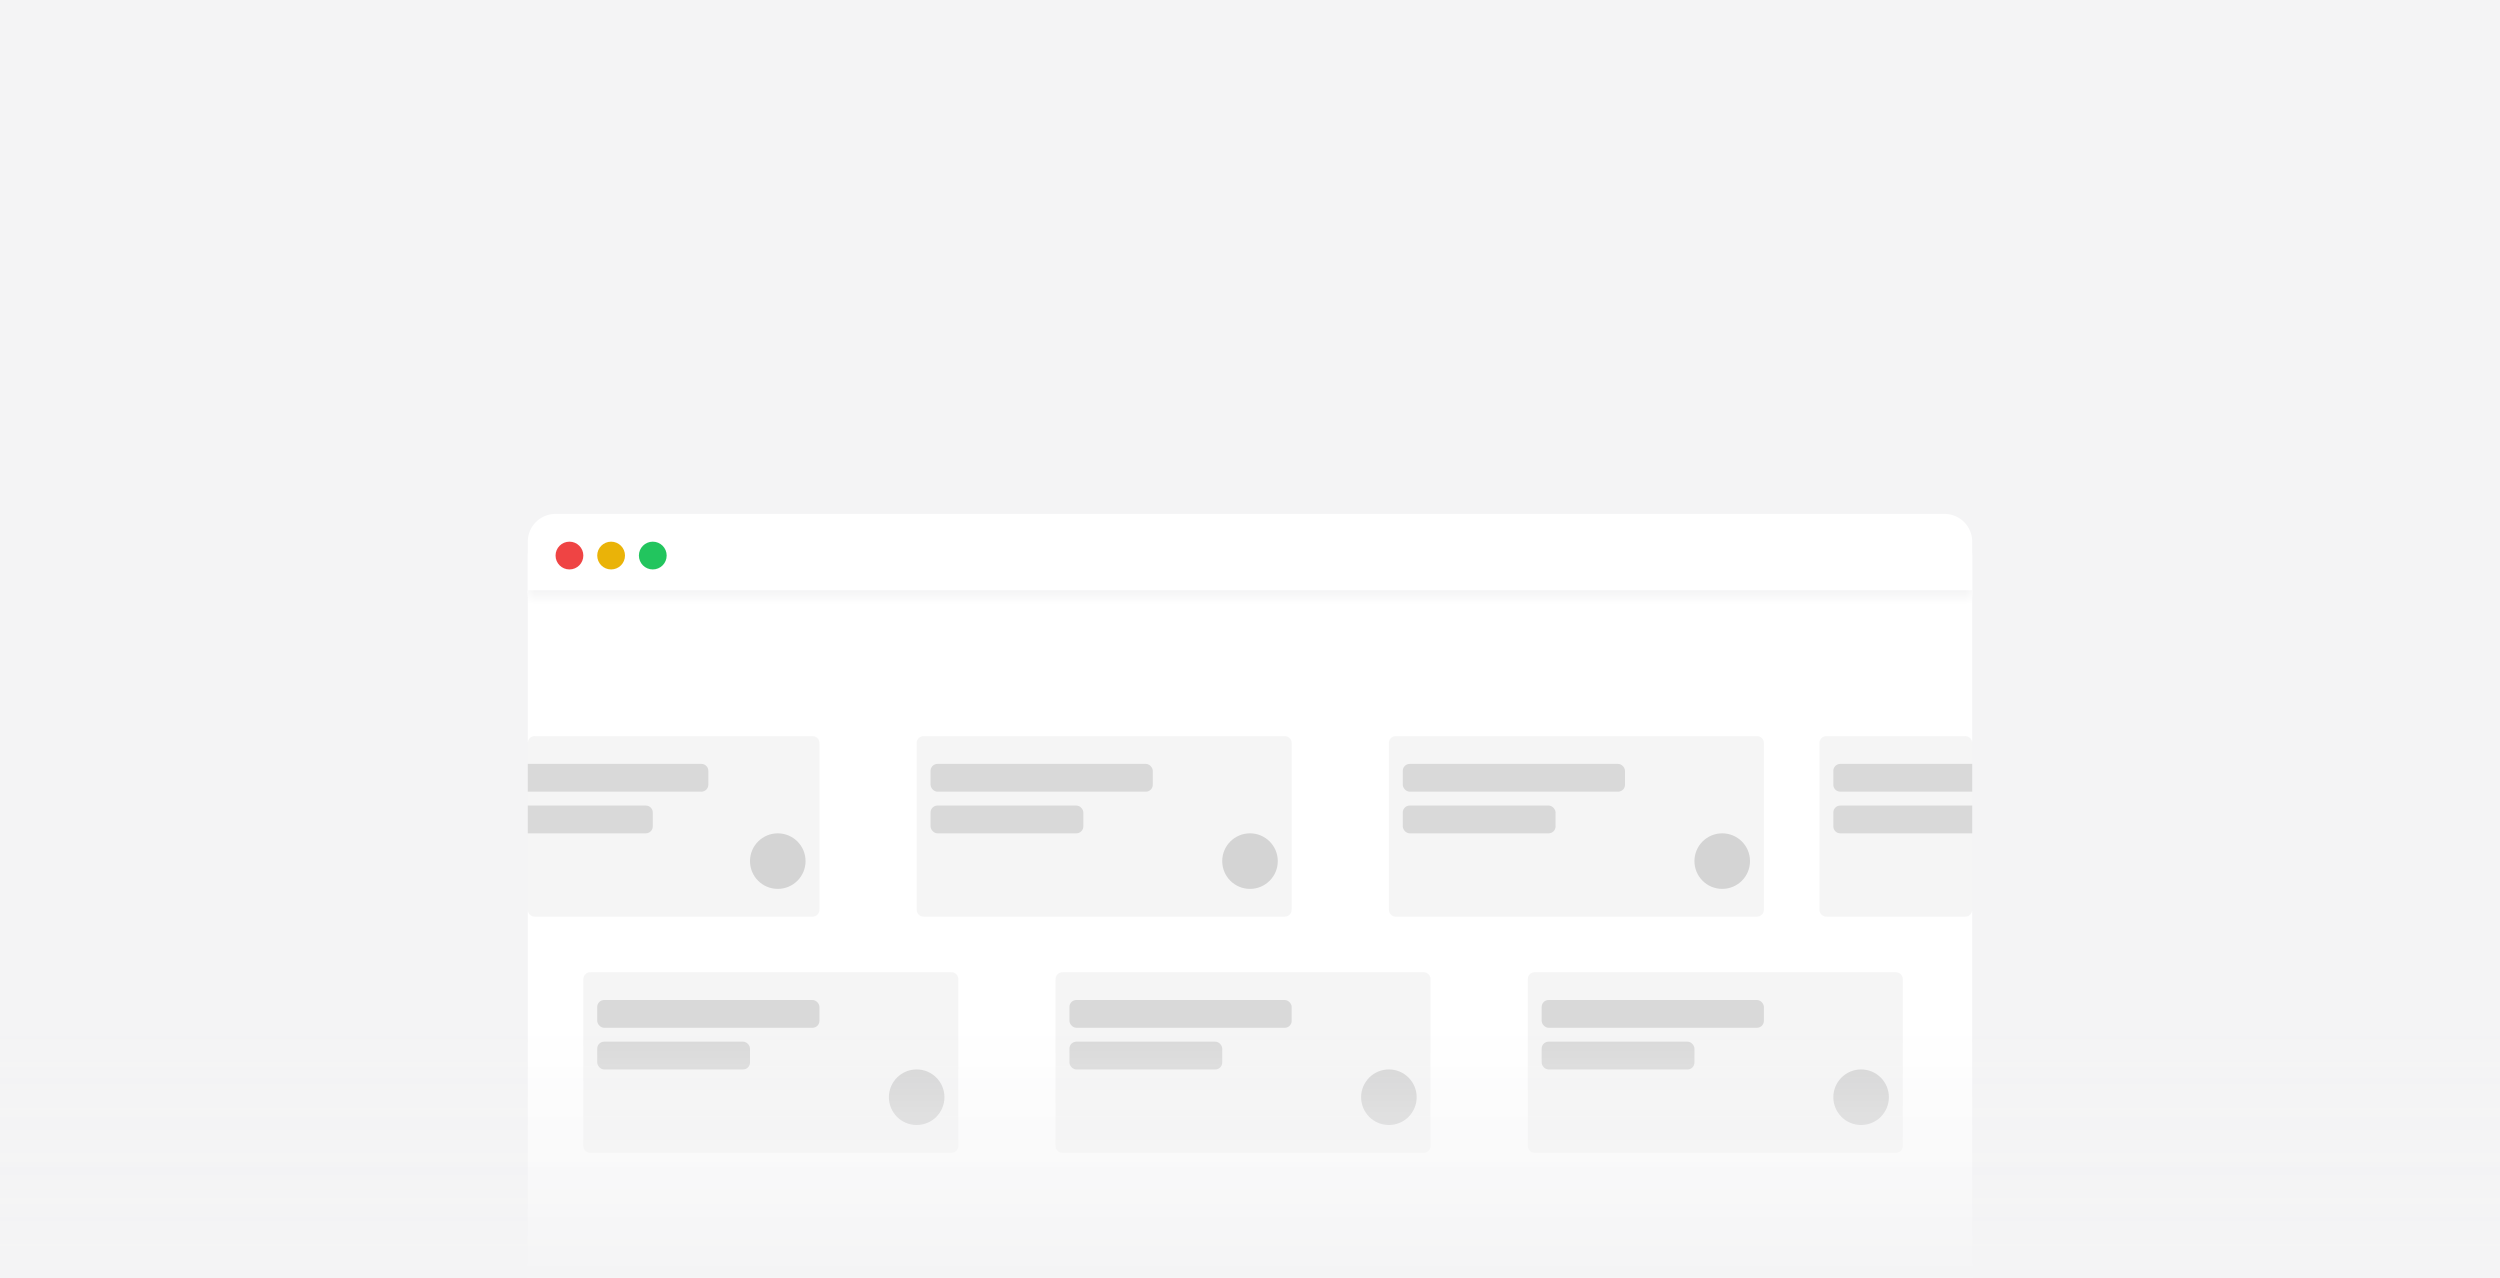 <svg width="180" height="92" viewBox="0 0 180 92" fill="none" xmlns="http://www.w3.org/2000/svg">
<rect width="180" height="92" fill="#F4F4F5"/>
<path d="M38 39C38 37.895 38.895 37 40 37H140C141.105 37 142 37.895 142 39V92H38V39Z" fill="white"/>
<mask id="path-3-inside-1_132_143" fill="white">
<path d="M38 40C38 38.895 38.895 38 40 38H140C141.105 38 142 38.895 142 40V43H38V40Z"/>
</mask>
<path d="M38 40C38 38.895 38.895 38 40 38H140C141.105 38 142 38.895 142 40V43H38V40Z" fill="white"/>
<path d="M38 38H142H38ZM142 43.5H38V42.5H142V43.5ZM38 43V38V43ZM142 38V43V38Z" fill="#F4F4F5" mask="url(#path-3-inside-1_132_143)"/>
<circle cx="41" cy="40" r="1" fill="#EF4444"/>
<circle cx="44" cy="40" r="1" fill="#EAB308"/>
<circle cx="47" cy="40" r="1" fill="#22C55E"/>
<path opacity="0.25" d="M42 70.5C42 70.224 42.224 70 42.5 70H68.5C68.776 70 69 70.224 69 70.5V82.5C69 82.776 68.776 83 68.5 83H42.5C42.224 83 42 82.776 42 82.5V70.5Z" fill="#D9D9D9"/>
<rect x="43" y="72" width="16" height="2" rx="0.5" fill="#D9D9D9"/>
<rect x="43" y="75" width="11" height="2" rx="0.5" fill="#D9D9D9"/>
<circle cx="66" cy="79" r="2" fill="#D4D4D4"/>
<path opacity="0.25" d="M76 70.5C76 70.224 76.224 70 76.5 70H102.5C102.776 70 103 70.224 103 70.5V82.5C103 82.776 102.776 83 102.5 83H76.5C76.224 83 76 82.776 76 82.5V70.5Z" fill="#D9D9D9"/>
<rect x="77" y="72" width="16" height="2" rx="0.5" fill="#D9D9D9"/>
<rect x="77" y="75" width="11" height="2" rx="0.5" fill="#D9D9D9"/>
<circle cx="100" cy="79" r="2" fill="#D4D4D4"/>
<path opacity="0.25" d="M110 70.5C110 70.224 110.224 70 110.5 70H136.5C136.776 70 137 70.224 137 70.5V82.5C137 82.776 136.776 83 136.5 83H110.5C110.224 83 110 82.776 110 82.5V70.5Z" fill="#D9D9D9"/>
<rect x="111" y="72" width="16" height="2" rx="0.5" fill="#D9D9D9"/>
<rect x="111" y="75" width="11" height="2" rx="0.5" fill="#D9D9D9"/>
<circle cx="134" cy="79" r="2" fill="#D4D4D4"/>
<path opacity="0.25" d="M38 53.5C38 53.224 38.224 53 38.5 53H58.5C58.776 53 59 53.224 59 53.5V65.5C59 65.776 58.776 66 58.5 66H38.5C38.224 66 38 65.776 38 65.5V53.5Z" fill="#D9D9D9"/>
<path d="M38 55H50.5C50.776 55 51 55.224 51 55.5V56.5C51 56.776 50.776 57 50.5 57H38V55Z" fill="#D9D9D9"/>
<path d="M38 58H46.5C46.776 58 47 58.224 47 58.5V59.5C47 59.776 46.776 60 46.5 60H38V58Z" fill="#D9D9D9"/>
<circle cx="56" cy="62" r="2" fill="#D4D4D4"/>
<path opacity="0.25" d="M66 53.5C66 53.224 66.224 53 66.5 53H92.5C92.776 53 93 53.224 93 53.5V65.5C93 65.776 92.776 66 92.5 66H66.5C66.224 66 66 65.776 66 65.5V53.5Z" fill="#D9D9D9"/>
<rect x="67" y="55" width="16" height="2" rx="0.5" fill="#D9D9D9"/>
<rect x="67" y="58" width="11" height="2" rx="0.5" fill="#D9D9D9"/>
<circle cx="90" cy="62" r="2" fill="#D4D4D4"/>
<path opacity="0.25" d="M100 53.5C100 53.224 100.224 53 100.5 53H126.5C126.776 53 127 53.224 127 53.5V65.5C127 65.776 126.776 66 126.5 66H100.5C100.224 66 100 65.776 100 65.5V53.5Z" fill="#D9D9D9"/>
<rect x="101" y="55" width="16" height="2" rx="0.5" fill="#D9D9D9"/>
<rect x="101" y="58" width="11" height="2" rx="0.5" fill="#D9D9D9"/>
<circle cx="124" cy="62" r="2" fill="#D4D4D4"/>
<path opacity="0.25" d="M131 53.5C131 53.224 131.224 53 131.5 53H141.5C141.776 53 142 53.224 142 53.5V65.5C142 65.776 141.776 66 141.5 66H131.5C131.224 66 131 65.776 131 65.5V53.5Z" fill="#D9D9D9"/>
<path d="M132 55.5C132 55.224 132.224 55 132.5 55H142V57H132.5C132.224 57 132 56.776 132 56.5V55.5Z" fill="#D9D9D9"/>
<path d="M132 58.5C132 58.224 132.224 58 132.5 58H142V60H132.5C132.224 60 132 59.776 132 59.5V58.5Z" fill="#D9D9D9"/>
<rect y="74" width="180" height="18" fill="url(#paint0_linear_132_143)"/>
<defs>
<linearGradient id="paint0_linear_132_143" x1="90.415" y1="74" x2="90.415" y2="92" gradientUnits="userSpaceOnUse">
<stop stop-color="#F4F4F5" stop-opacity="0"/>
<stop offset="1" stop-color="#F4F4F5"/>
</linearGradient>
</defs>
</svg>
